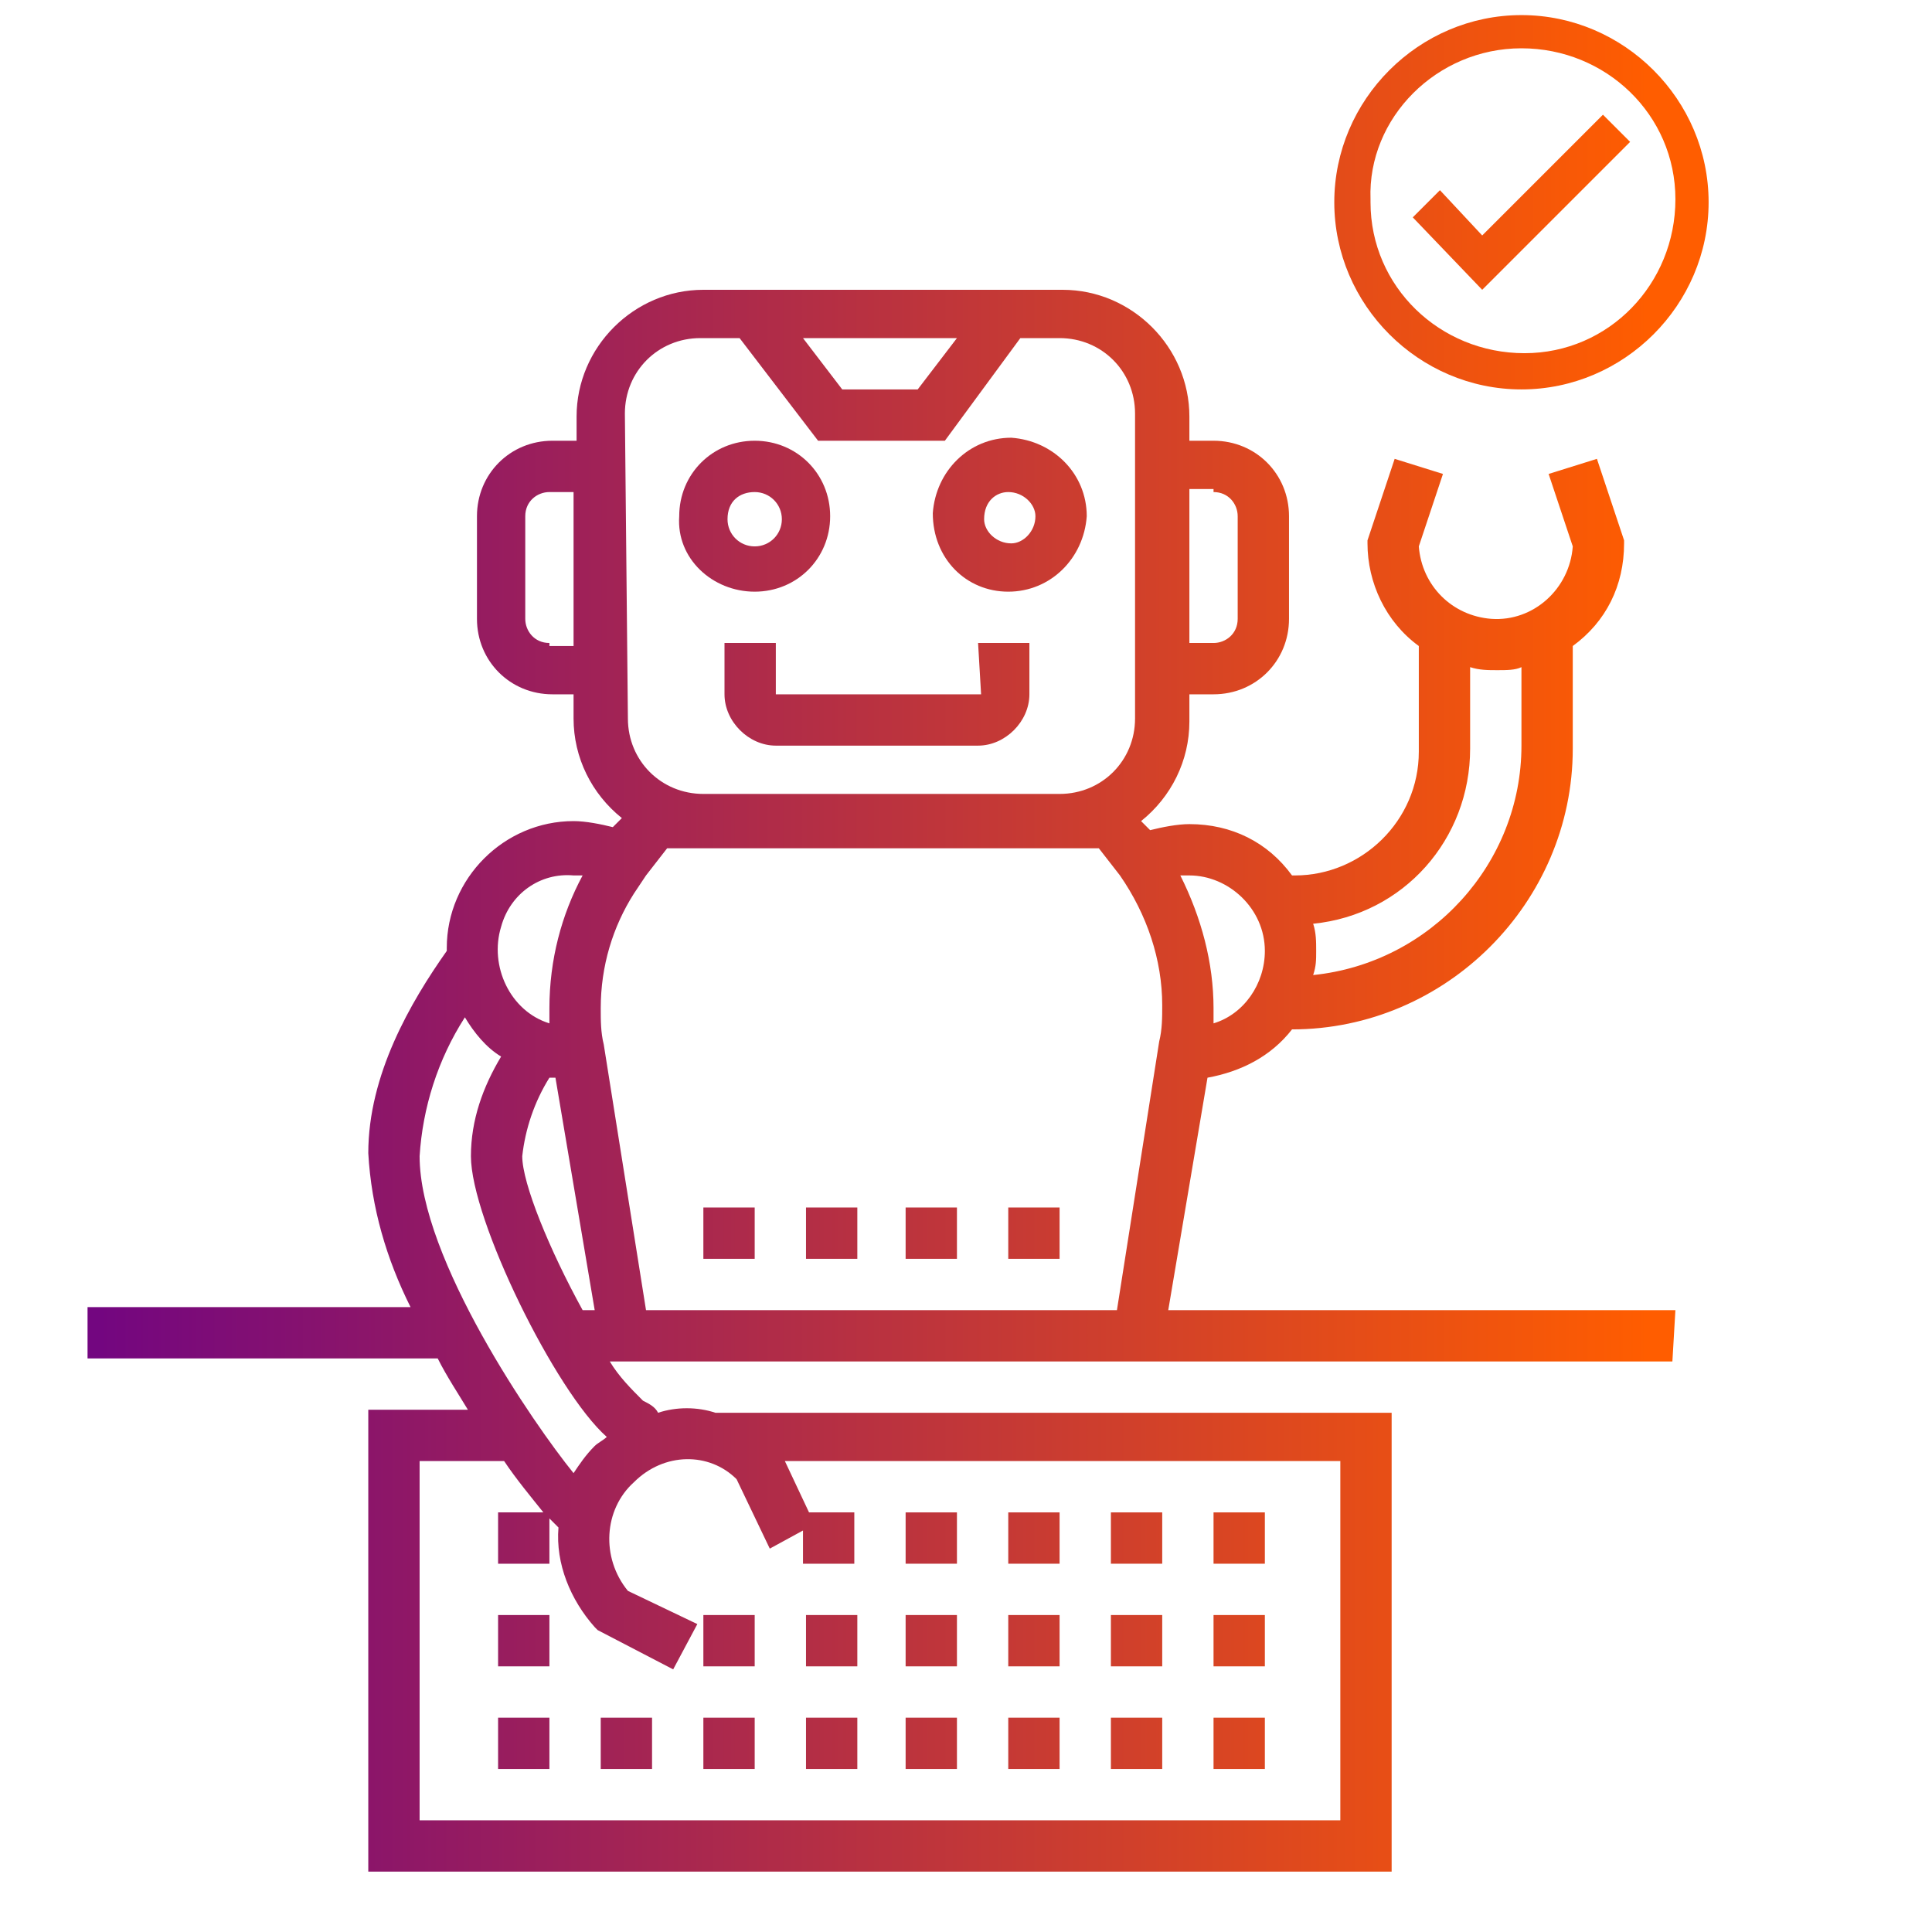 <?xml version="1.0" encoding="UTF-8"?> <svg xmlns="http://www.w3.org/2000/svg" xmlns:xlink="http://www.w3.org/1999/xlink" version="1.1" id="Layer_1" x="0px" y="0px" viewBox="0 0 64 64" style="enable-background:new 0 0 64 64;" xml:space="preserve"> <style type="text/css"> .st0{fill:url(#SVGID_1_);} .st1{fill:url(#SVGID_00000069393101619026749720000018099600274811305909_);} .st2{fill:url(#SVGID_00000086659626910258814010000007273490381095670700_);} .st3{fill:url(#SVGID_00000074416671100855484530000017751015729605813658_);} .st4{fill:url(#SVGID_00000060727815235430927390000007895009811687905704_);} .st5{fill:url(#SVGID_00000137842845403021994000000007812463413538128023_);} .st6{fill:url(#SVGID_00000174602847587299469010000006841726642519606175_);} .st7{fill:url(#SVGID_00000168796112172418558590000001925940872736145576_);} .st8{fill:url(#SVGID_00000015326577057954189800000009380748153365561516_);} .st9{fill:url(#SVGID_00000129192078264577580880000012949389652346582949_);} .st10{fill:url(#SVGID_00000028306374740240183670000014162858723834231209_);} .st11{fill:url(#SVGID_00000096738598521089168150000004359591206315502223_);} .st12{fill:url(#SVGID_00000165943008268255645130000007736083061053225126_);} .st13{fill:url(#SVGID_00000088110731153238303200000014047925976665967759_);} .st14{fill:url(#SVGID_00000160157297499491278220000001600931659704698799_);} .st15{fill:url(#SVGID_00000162311379109315062180000009381462735457221760_);} .st16{fill:url(#SVGID_00000183956360963164276510000000542383260398204307_);} .st17{fill:url(#SVGID_00000152970790842782356010000009820690626735493780_);} .st18{fill:url(#SVGID_00000150096456881811694760000015723775076713695932_);} .st19{fill:url(#SVGID_00000043435861973507781440000007480491755007554473_);} .st20{fill:url(#SVGID_00000006701644241131124010000009631982956774241196_);} .st21{fill:url(#SVGID_00000158020526741225440250000003668974242134699399_);} .st22{fill:url(#SVGID_00000156565932303349259280000013085799703280401077_);} .st23{fill:url(#SVGID_00000085231384933010983000000006879138983297048969_);} .st24{fill:url(#SVGID_00000034805018917011834200000013565326364462304169_);} .st25{fill:url(#SVGID_00000049916334842887817760000009671120942051333272_);} .st26{fill:url(#SVGID_00000111184452285172246440000000374779703231601319_);} .st27{fill:url(#SVGID_00000078040362275991964160000002387253682172854183_);} .st28{fill:url(#SVGID_00000068642608831168717920000017829930196321701533_);} </style> <g> <linearGradient id="SVGID_1_" gradientUnits="userSpaceOnUse" x1="3.251" y1="35.742" x2="54.638" y2="35.742"> <stop offset="0" style="stop-color:#730680"></stop> <stop offset="1" style="stop-color:#FF5D00"></stop> </linearGradient> <path class="st0" d="M55.5,43.4H38.7l1.3-7.7c1.1-0.2,2.1-0.7,2.8-1.6l0,0c5.1,0,9.3-4.2,9.3-9.3v-3.4c1.1-0.8,1.7-2,1.7-3.4v-0.1 l-0.9-2.7l-1.6,0.5l0.8,2.4c-0.1,1.4-1.3,2.5-2.7,2.4c-1.3-0.1-2.3-1.1-2.4-2.4l0.8-2.4l-1.6-0.5l-0.9,2.7V18 c0,1.3,0.6,2.6,1.7,3.4v3.5c0,2.3-1.9,4.1-4.1,4.1h-0.1c-0.8-1.1-2-1.7-3.4-1.7c-0.4,0-0.9,0.1-1.3,0.2l-0.3-0.3 c1-0.8,1.6-2,1.6-3.3V23h0.8c1.4,0,2.5-1.1,2.5-2.5v-3.4c0-1.4-1.1-2.5-2.5-2.5h-0.8v-0.8c0-2.3-1.9-4.2-4.2-4.2H23.3 c-2.3,0-4.2,1.9-4.2,4.2v0.8h-0.8c-1.4,0-2.5,1.1-2.5,2.5v3.4c0,1.4,1.1,2.5,2.5,2.5H19v0.8c0,1.3,0.6,2.5,1.6,3.3l-0.3,0.3 c-0.4-0.1-0.9-0.2-1.3-0.2c-2.3,0-4.2,1.9-4.2,4.2c0,0,0,0.1,0,0.1c-1.2,1.7-2.6,4.1-2.6,6.7c0.1,1.8,0.6,3.5,1.4,5.1H2.9v1.7h11.6 c0.3,0.6,0.7,1.2,1,1.7h-3.3V62h33.9V46.8H23.7c-0.6-0.2-1.3-0.2-1.9,0c-0.1-0.2-0.3-0.3-0.5-0.4c-0.4-0.4-0.8-0.8-1.1-1.3h35.2 L55.5,43.4z M40.2,16.3c0.5,0,0.8,0.4,0.8,0.8v0v3.4c0,0.5-0.4,0.8-0.8,0.8l0,0h-0.8v-5.1H40.2z M18.2,21.3c-0.5,0-0.8-0.4-0.8-0.8 v0v-3.4c0-0.5,0.4-0.8,0.8-0.8h0H19v5.1H18.2z M48.7,24.8v-2.7c0.3,0.1,0.6,0.1,0.9,0.1c0.3,0,0.6,0,0.8-0.1v2.6 c0,3.9-3,7.2-6.9,7.6c0.1-0.3,0.1-0.5,0.1-0.8c0-0.3,0-0.6-0.1-0.9C46.5,30.3,48.7,27.8,48.7,24.8z M41.9,31.5 c0,1.1-0.7,2.1-1.7,2.4c0-0.2,0-0.4,0-0.5c0-1.5-0.4-3-1.1-4.4c0.1,0,0.2,0,0.3,0C40.7,29,41.9,30.1,41.9,31.5 C41.9,31.5,41.9,31.5,41.9,31.5z M31.7,11.2l-1.3,1.7h-2.5l-1.3-1.7H31.7z M20.7,13.7c0-1.4,1.1-2.5,2.5-2.5h1.3l2.6,3.4h4.2 l2.5-3.4h1.3c1.4,0,2.5,1.1,2.5,2.5v10.1c0,1.4-1.1,2.5-2.5,2.5H23.3c-1.4,0-2.5-1.1-2.5-2.5L20.7,13.7z M35.1,28.1h1.3l0.7,0.9 c0,0,0,0,0,0l0,0c0.9,1.3,1.4,2.8,1.4,4.3c0,0.4,0,0.8-0.1,1.2L37,43.4H21.4L20,34.6c-0.1-0.4-0.1-0.8-0.1-1.2 c0-1.4,0.4-2.7,1.1-3.8l0.4-0.6l0.7-0.9H35.1z M19,29c0.1,0,0.2,0,0.3,0c-0.7,1.3-1.1,2.8-1.1,4.4c0,0.2,0,0.3,0,0.5 c-1.3-0.4-2-1.9-1.6-3.2C16.9,29.6,17.9,28.9,19,29L19,29z M24.4,49l1.1,2.3l1.1-0.6v1.1h1.7v-1.7h-1.5l-0.8-1.7h18.4v11.9H13.9 V48.4h2.8c0.4,0.6,0.9,1.2,1.3,1.7h-1.5v1.7h1.7v-1.5c0.1,0.1,0.2,0.2,0.3,0.3h0c-0.1,1.2,0.4,2.4,1.2,3.3l0.1,0.1l2.5,1.3l0.8-1.5 l-2.3-1.1c-0.9-1.1-0.8-2.7,0.2-3.6C22,48.1,23.5,48.1,24.4,49L24.4,49z M19.7,47.9c-0.3,0.3-0.5,0.6-0.7,0.9 c-1.3-1.6-5.1-7.1-5.1-10.5c0.1-1.6,0.6-3.2,1.5-4.6c0.3,0.5,0.7,1,1.2,1.3c-0.6,1-1,2.1-1,3.3c0,2.1,2.8,7.8,4.5,9.3 C20,47.7,19.8,47.8,19.7,47.9z M17.3,38.3c0.1-0.9,0.4-1.8,0.9-2.6h0.2l1.3,7.7h-0.4C18.2,41.4,17.3,39.2,17.3,38.3L17.3,38.3z"></path> <linearGradient id="SVGID_00000044877714325621747720000005165978041967242893_" gradientUnits="userSpaceOnUse" x1="3.251" y1="57.769" x2="54.638" y2="57.769"> <stop offset="0" style="stop-color:#730680"></stop> <stop offset="1" style="stop-color:#FF5D00"></stop> </linearGradient> <path style="fill:url(#SVGID_00000044877714325621747720000005165978041967242893_);" d="M16.5,56.9h1.7v1.7h-1.7V56.9z"></path> <linearGradient id="SVGID_00000070114939715513916950000009660350344448443011_" gradientUnits="userSpaceOnUse" x1="3.251" y1="57.769" x2="54.638" y2="57.769"> <stop offset="0" style="stop-color:#730680"></stop> <stop offset="1" style="stop-color:#FF5D00"></stop> </linearGradient> <path style="fill:url(#SVGID_00000070114939715513916950000009660350344448443011_);" d="M30,56.9h1.7v1.7H30V56.9z"></path> <linearGradient id="SVGID_00000023251034697211931770000015466646602169614989_" gradientUnits="userSpaceOnUse" x1="3.251" y1="57.769" x2="54.638" y2="57.769"> <stop offset="0" style="stop-color:#730680"></stop> <stop offset="1" style="stop-color:#FF5D00"></stop> </linearGradient> <path style="fill:url(#SVGID_00000023251034697211931770000015466646602169614989_);" d="M26.7,56.9h1.7v1.7h-1.7V56.9z"></path> <linearGradient id="SVGID_00000089552603156641618650000009652079964346989732_" gradientUnits="userSpaceOnUse" x1="3.251" y1="57.769" x2="54.638" y2="57.769"> <stop offset="0" style="stop-color:#730680"></stop> <stop offset="1" style="stop-color:#FF5D00"></stop> </linearGradient> <path style="fill:url(#SVGID_00000089552603156641618650000009652079964346989732_);" d="M19.9,56.9h1.7v1.7h-1.7V56.9z"></path> <linearGradient id="SVGID_00000181790418403202471910000002822382371889057691_" gradientUnits="userSpaceOnUse" x1="3.251" y1="57.769" x2="54.638" y2="57.769"> <stop offset="0" style="stop-color:#730680"></stop> <stop offset="1" style="stop-color:#FF5D00"></stop> </linearGradient> <path style="fill:url(#SVGID_00000181790418403202471910000002822382371889057691_);" d="M33.4,56.9h1.7v1.7h-1.7V56.9z"></path> <linearGradient id="SVGID_00000164508876415141216020000008320341380086468480_" gradientUnits="userSpaceOnUse" x1="3.251" y1="57.769" x2="54.638" y2="57.769"> <stop offset="0" style="stop-color:#730680"></stop> <stop offset="1" style="stop-color:#FF5D00"></stop> </linearGradient> <path style="fill:url(#SVGID_00000164508876415141216020000008320341380086468480_);" d="M36.8,56.9h1.7v1.7h-1.7V56.9z"></path> <linearGradient id="SVGID_00000107561653850304404350000011702828289403461527_" gradientUnits="userSpaceOnUse" x1="3.251" y1="57.769" x2="54.638" y2="57.769"> <stop offset="0" style="stop-color:#730680"></stop> <stop offset="1" style="stop-color:#FF5D00"></stop> </linearGradient> <path style="fill:url(#SVGID_00000107561653850304404350000011702828289403461527_);" d="M23.3,56.9H25v1.7h-1.7V56.9z"></path> <linearGradient id="SVGID_00000150069703480037493530000016635208719995604888_" gradientUnits="userSpaceOnUse" x1="3.251" y1="57.769" x2="54.638" y2="57.769"> <stop offset="0" style="stop-color:#730680"></stop> <stop offset="1" style="stop-color:#FF5D00"></stop> </linearGradient> <path style="fill:url(#SVGID_00000150069703480037493530000016635208719995604888_);" d="M40.2,56.9h1.7v1.7h-1.7V56.9z"></path> <linearGradient id="SVGID_00000080890276797089657640000001951033585015164813_" gradientUnits="userSpaceOnUse" x1="3.251" y1="54.379" x2="54.638" y2="54.379"> <stop offset="0" style="stop-color:#730680"></stop> <stop offset="1" style="stop-color:#FF5D00"></stop> </linearGradient> <path style="fill:url(#SVGID_00000080890276797089657640000001951033585015164813_);" d="M16.5,53.5h1.7v1.7h-1.7V53.5z"></path> <linearGradient id="SVGID_00000044866470240932219010000009977151403167643045_" gradientUnits="userSpaceOnUse" x1="3.251" y1="54.379" x2="54.638" y2="54.379"> <stop offset="0" style="stop-color:#730680"></stop> <stop offset="1" style="stop-color:#FF5D00"></stop> </linearGradient> <path style="fill:url(#SVGID_00000044866470240932219010000009977151403167643045_);" d="M26.7,53.5h1.7v1.7h-1.7V53.5z"></path> <linearGradient id="SVGID_00000071517524088703386640000001014679885632493713_" gradientUnits="userSpaceOnUse" x1="3.251" y1="54.379" x2="54.638" y2="54.379"> <stop offset="0" style="stop-color:#730680"></stop> <stop offset="1" style="stop-color:#FF5D00"></stop> </linearGradient> <path style="fill:url(#SVGID_00000071517524088703386640000001014679885632493713_);" d="M23.3,53.5H25v1.7h-1.7V53.5z"></path> <linearGradient id="SVGID_00000048486123511296148000000003059134693416871321_" gradientUnits="userSpaceOnUse" x1="3.251" y1="54.379" x2="54.638" y2="54.379"> <stop offset="0" style="stop-color:#730680"></stop> <stop offset="1" style="stop-color:#FF5D00"></stop> </linearGradient> <path style="fill:url(#SVGID_00000048486123511296148000000003059134693416871321_);" d="M30,53.5h1.7v1.7H30V53.5z"></path> <linearGradient id="SVGID_00000129904043302514002070000003240315411791955645_" gradientUnits="userSpaceOnUse" x1="3.251" y1="54.379" x2="54.638" y2="54.379"> <stop offset="0" style="stop-color:#730680"></stop> <stop offset="1" style="stop-color:#FF5D00"></stop> </linearGradient> <path style="fill:url(#SVGID_00000129904043302514002070000003240315411791955645_);" d="M36.8,53.5h1.7v1.7h-1.7V53.5z"></path> <linearGradient id="SVGID_00000045615107008569232220000017854681466810348452_" gradientUnits="userSpaceOnUse" x1="3.251" y1="54.379" x2="54.638" y2="54.379"> <stop offset="0" style="stop-color:#730680"></stop> <stop offset="1" style="stop-color:#FF5D00"></stop> </linearGradient> <path style="fill:url(#SVGID_00000045615107008569232220000017854681466810348452_);" d="M40.2,53.5h1.7v1.7h-1.7V53.5z"></path> <linearGradient id="SVGID_00000091694766751706042310000002437615566966048423_" gradientUnits="userSpaceOnUse" x1="3.251" y1="54.379" x2="54.638" y2="54.379"> <stop offset="0" style="stop-color:#730680"></stop> <stop offset="1" style="stop-color:#FF5D00"></stop> </linearGradient> <path style="fill:url(#SVGID_00000091694766751706042310000002437615566966048423_);" d="M33.4,53.5h1.7v1.7h-1.7V53.5z"></path> <linearGradient id="SVGID_00000130646427127342984210000012269399992744474030_" gradientUnits="userSpaceOnUse" x1="3.251" y1="50.991" x2="54.638" y2="50.991"> <stop offset="0" style="stop-color:#730680"></stop> <stop offset="1" style="stop-color:#FF5D00"></stop> </linearGradient> <path style="fill:url(#SVGID_00000130646427127342984210000012269399992744474030_);" d="M40.2,50.1h1.7v1.7h-1.7V50.1z"></path> <linearGradient id="SVGID_00000020391897168324112700000000609072844013355194_" gradientUnits="userSpaceOnUse" x1="3.251" y1="50.991" x2="54.638" y2="50.991"> <stop offset="0" style="stop-color:#730680"></stop> <stop offset="1" style="stop-color:#FF5D00"></stop> </linearGradient> <path style="fill:url(#SVGID_00000020391897168324112700000000609072844013355194_);" d="M30,50.1h1.7v1.7H30V50.1z"></path> <linearGradient id="SVGID_00000008862888868725836650000017703205746562095292_" gradientUnits="userSpaceOnUse" x1="3.251" y1="50.991" x2="54.638" y2="50.991"> <stop offset="0" style="stop-color:#730680"></stop> <stop offset="1" style="stop-color:#FF5D00"></stop> </linearGradient> <path style="fill:url(#SVGID_00000008862888868725836650000017703205746562095292_);" d="M33.4,50.1h1.7v1.7h-1.7V50.1z"></path> <linearGradient id="SVGID_00000002375647818120560130000000618047353398381976_" gradientUnits="userSpaceOnUse" x1="3.251" y1="50.991" x2="54.638" y2="50.991"> <stop offset="0" style="stop-color:#730680"></stop> <stop offset="1" style="stop-color:#FF5D00"></stop> </linearGradient> <path style="fill:url(#SVGID_00000002375647818120560130000000618047353398381976_);" d="M36.8,50.1h1.7v1.7h-1.7V50.1z"></path> <linearGradient id="SVGID_00000161632823017058679650000003851077242723342267_" gradientUnits="userSpaceOnUse" x1="3.251" y1="17.099" x2="54.638" y2="17.099"> <stop offset="0" style="stop-color:#730680"></stop> <stop offset="1" style="stop-color:#FF5D00"></stop> </linearGradient> <path style="fill:url(#SVGID_00000161632823017058679650000003851077242723342267_);" d="M33.4,19.6c1.4,0,2.5-1.1,2.6-2.5 c0-1.4-1.1-2.5-2.5-2.6c-1.4,0-2.5,1.1-2.6,2.5c0,0,0,0,0,0C30.9,18.5,32,19.6,33.4,19.6z M33.4,16.3c0.5,0,0.9,0.4,0.9,0.8 c0,0.5-0.4,0.9-0.8,0.9c-0.5,0-0.9-0.4-0.9-0.8c0,0,0,0,0,0C32.6,16.6,33,16.3,33.4,16.3L33.4,16.3z"></path> <linearGradient id="SVGID_00000183219259174841608280000004476948720455336590_" gradientUnits="userSpaceOnUse" x1="3.251" y1="6.691" x2="54.638" y2="6.691"> <stop offset="0" style="stop-color:#730680"></stop> <stop offset="1" style="stop-color:#FF5D00"></stop> </linearGradient> <path style="fill:url(#SVGID_00000183219259174841608280000004476948720455336590_);" d="M50.4,12.9c3.4,0,6.2-2.8,6.2-6.2 c0-3.4-2.8-6.2-6.2-6.2c-3.4,0-6.2,2.8-6.2,6.2c0,0,0,0,0,0C44.2,10.1,47,12.9,50.4,12.9z M50.4,1.6c2.8,0,5.1,2.2,5.1,5 c0,2.8-2.2,5.1-5,5.1c-2.8,0-5.1-2.2-5.1-5c0,0,0,0,0-0.1C45.3,3.9,47.6,1.6,50.4,1.6L50.4,1.6z"></path> <linearGradient id="SVGID_00000070802122100064398270000015943629462515345802_" gradientUnits="userSpaceOnUse" x1="3.251" y1="17.099" x2="54.638" y2="17.099"> <stop offset="0" style="stop-color:#730680"></stop> <stop offset="1" style="stop-color:#FF5D00"></stop> </linearGradient> <path style="fill:url(#SVGID_00000070802122100064398270000015943629462515345802_);" d="M25,19.6c1.4,0,2.5-1.1,2.5-2.5 s-1.1-2.5-2.5-2.5c-1.4,0-2.5,1.1-2.5,2.5l0,0C22.4,18.5,23.6,19.6,25,19.6z M25,16.3c0.5,0,0.9,0.4,0.9,0.9c0,0.5-0.4,0.9-0.9,0.9 c-0.5,0-0.9-0.4-0.9-0.9c0,0,0,0,0,0C24.1,16.6,24.5,16.3,25,16.3C25,16.3,25,16.3,25,16.3z"></path> <linearGradient id="SVGID_00000113313101597744991830000016627268720176368773_" gradientUnits="userSpaceOnUse" x1="3.251" y1="23.031" x2="54.638" y2="23.031"> <stop offset="0" style="stop-color:#730680"></stop> <stop offset="1" style="stop-color:#FF5D00"></stop> </linearGradient> <path style="fill:url(#SVGID_00000113313101597744991830000016627268720176368773_);" d="M32.5,23h-6.8v-1.7h-1.7V23 c0,0.9,0.8,1.7,1.7,1.7h6.7c0.9,0,1.7-0.8,1.7-1.7v-1.7h-1.7L32.5,23z"></path> <linearGradient id="SVGID_00000078027925431369301530000014525064039097419926_" gradientUnits="userSpaceOnUse" x1="3.251" y1="40.825" x2="54.638" y2="40.825"> <stop offset="0" style="stop-color:#730680"></stop> <stop offset="1" style="stop-color:#FF5D00"></stop> </linearGradient> <path style="fill:url(#SVGID_00000078027925431369301530000014525064039097419926_);" d="M23.3,40H25v1.7h-1.7V40z"></path> <linearGradient id="SVGID_00000039856381159688276180000007003513877500770701_" gradientUnits="userSpaceOnUse" x1="3.251" y1="40.825" x2="54.638" y2="40.825"> <stop offset="0" style="stop-color:#730680"></stop> <stop offset="1" style="stop-color:#FF5D00"></stop> </linearGradient> <path style="fill:url(#SVGID_00000039856381159688276180000007003513877500770701_);" d="M26.7,40h1.7v1.7h-1.7V40z"></path> <linearGradient id="SVGID_00000068653430782496700950000015419606394672579995_" gradientUnits="userSpaceOnUse" x1="3.251" y1="40.825" x2="54.638" y2="40.825"> <stop offset="0" style="stop-color:#730680"></stop> <stop offset="1" style="stop-color:#FF5D00"></stop> </linearGradient> <path style="fill:url(#SVGID_00000068653430782496700950000015419606394672579995_);" d="M30,40h1.7v1.7H30V40z"></path> <linearGradient id="SVGID_00000039830528153304509400000010811589320215337908_" gradientUnits="userSpaceOnUse" x1="3.251" y1="40.825" x2="54.638" y2="40.825"> <stop offset="0" style="stop-color:#730680"></stop> <stop offset="1" style="stop-color:#FF5D00"></stop> </linearGradient> <path style="fill:url(#SVGID_00000039830528153304509400000010811589320215337908_);" d="M33.4,40h1.7v1.7h-1.7V40z"></path> <linearGradient id="SVGID_00000079455990178117926820000015009988286242240412_" gradientUnits="userSpaceOnUse" x1="3.251" y1="6.691" x2="54.638" y2="6.691"> <stop offset="0" style="stop-color:#730680"></stop> <stop offset="1" style="stop-color:#FF5D00"></stop> </linearGradient> <path style="fill:url(#SVGID_00000079455990178117926820000015009988286242240412_);" d="M49.1,9.6L54,4.7l-0.9-0.9l-4,4l-1.4-1.5 l-0.9,0.9L49.1,9.6z"></path> </g> </svg> 
